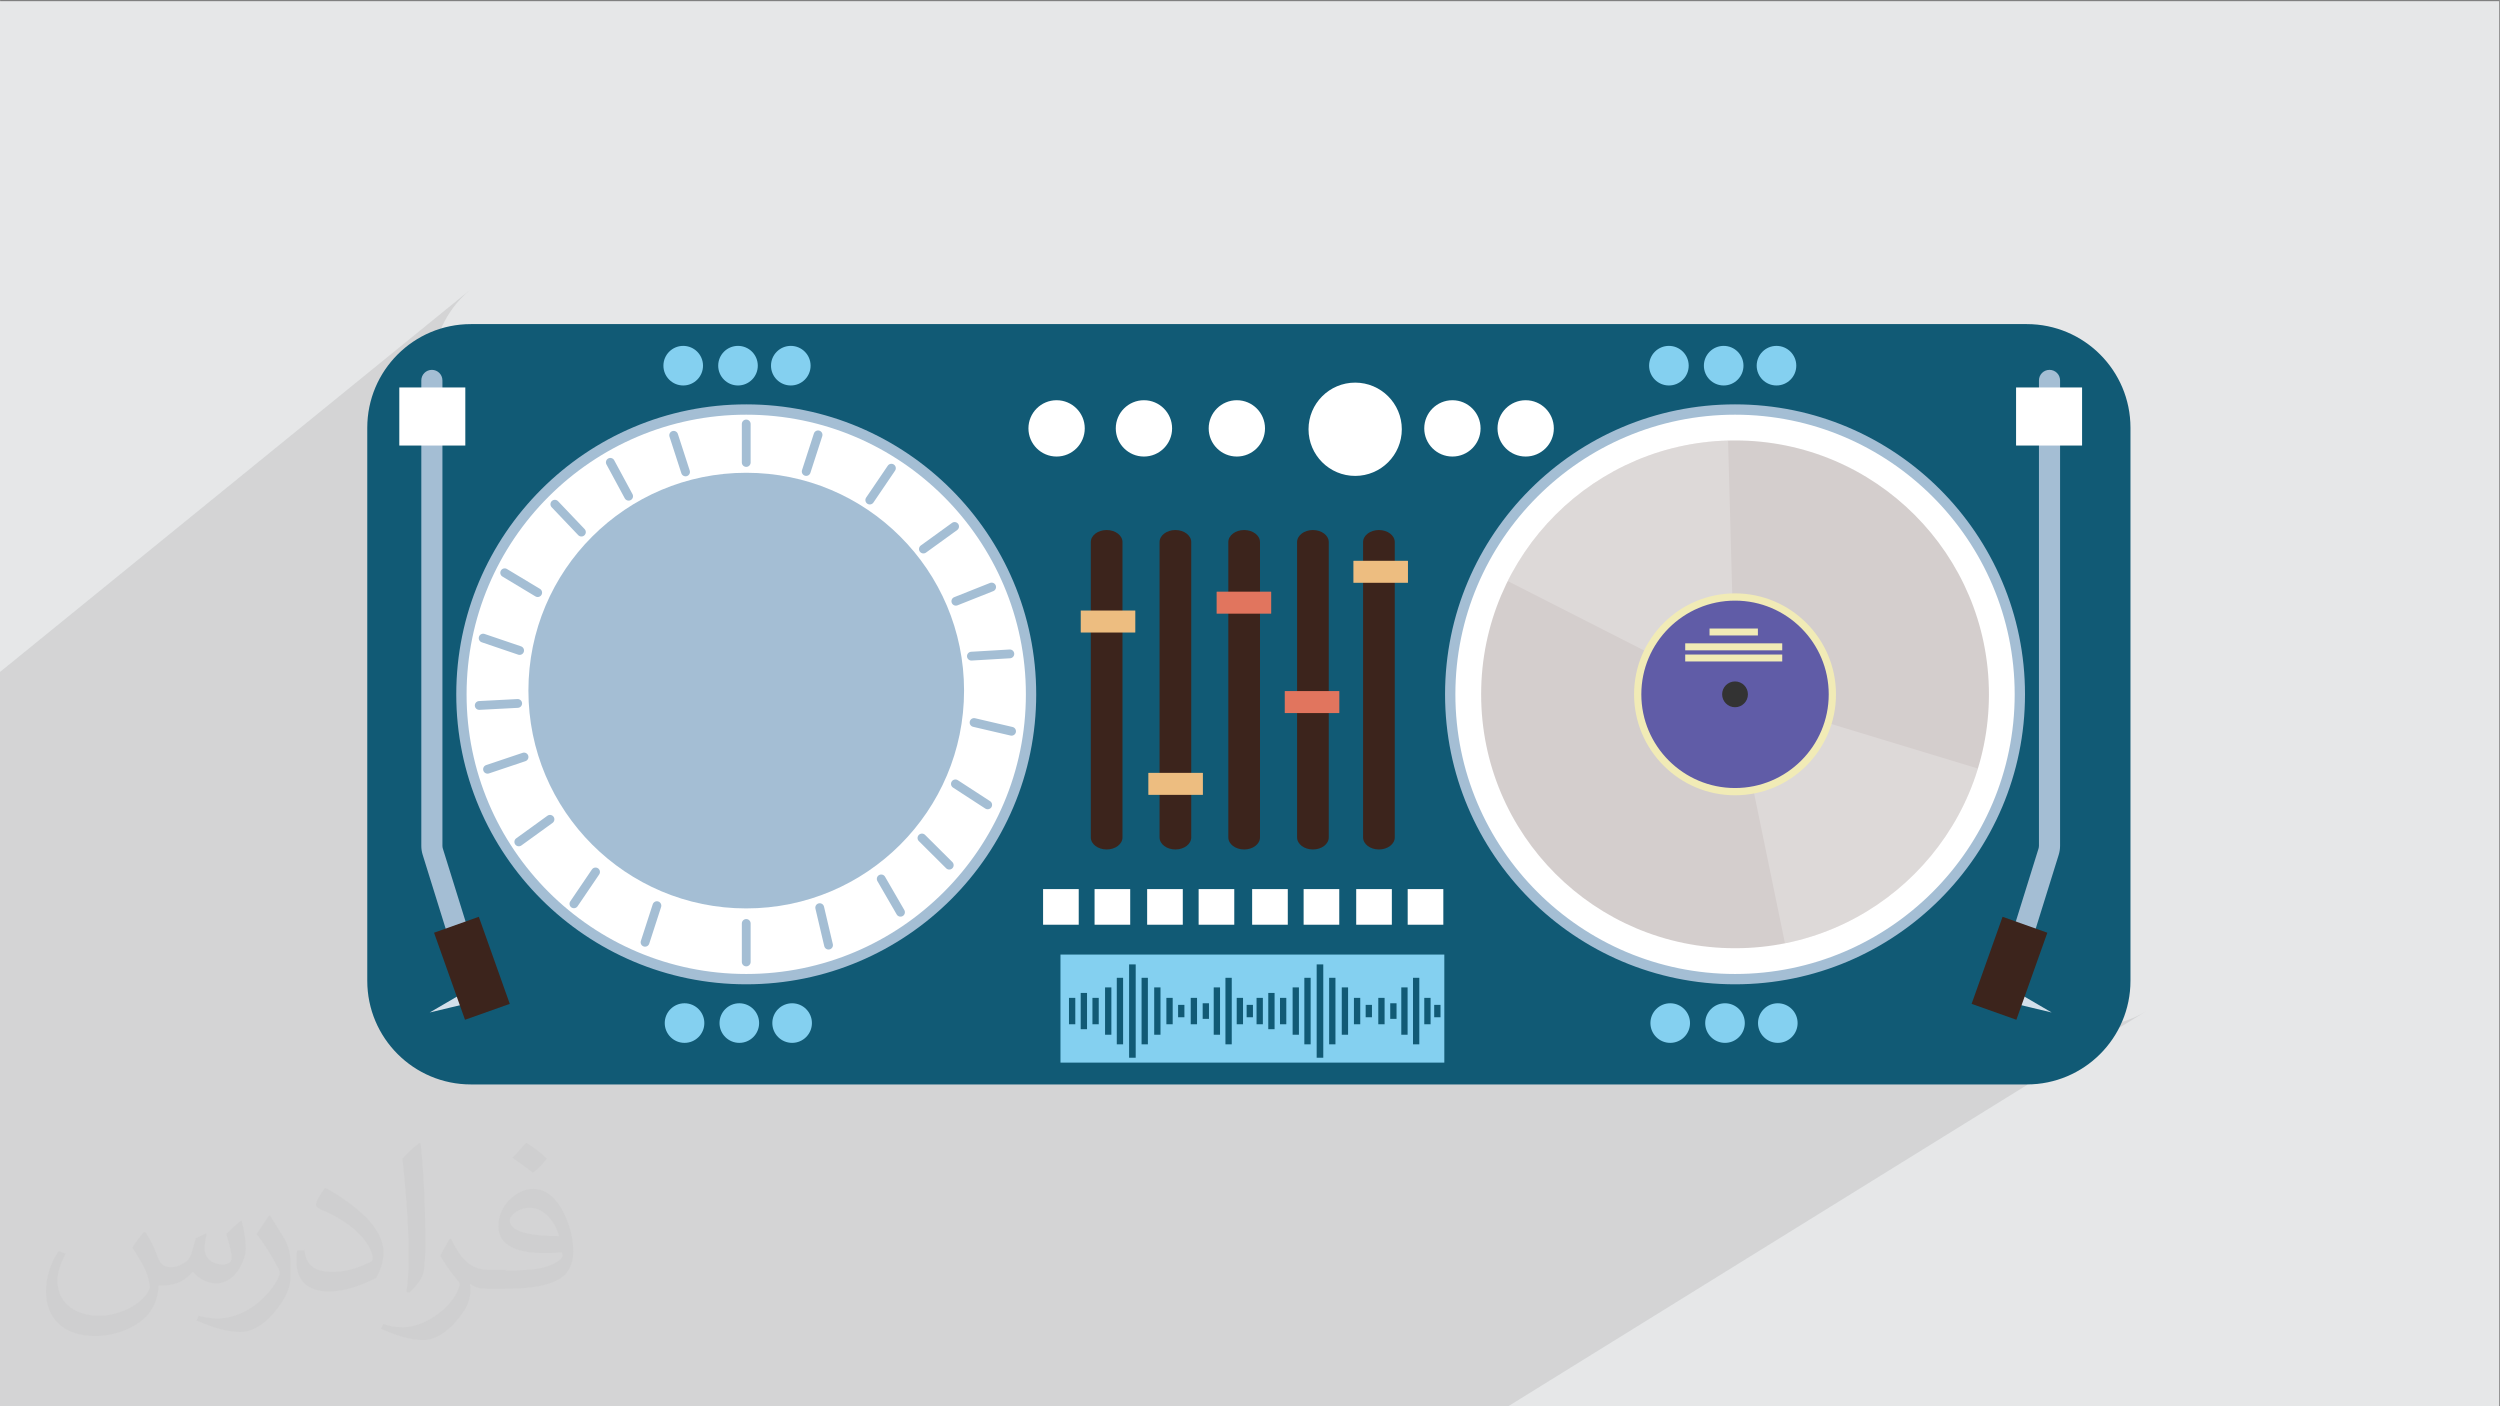 <?xml version="1.0" encoding="UTF-8"?>
<!DOCTYPE svg PUBLIC "-//W3C//DTD SVG 1.1//EN" "http://www.w3.org/Graphics/SVG/1.1/DTD/svg11.dtd">
<!-- Creator: CorelDRAW -->
<svg xmlns="http://www.w3.org/2000/svg" xml:space="preserve" width="3.703in" height="2.083in" version="1.1" style="shape-rendering:geometricPrecision; text-rendering:geometricPrecision; image-rendering:optimizeQuality; fill-rule:evenodd; clip-rule:evenodd"
viewBox="0 0 3703.33 2083.33"
 xmlns:xlink="http://www.w3.org/1999/xlink"
 xmlns:xodm="http://www.corel.com/coreldraw/odm/2003">
 <rect x="0" y="0" width="3703.33" height="2083.33" fill="#808080" stroke="none"/>
 <defs>
  <style type="text/css">
   <![CDATA[
    .fil0 {fill:#E6E7E8}
    .fil3 {fill:#115A75;fill-rule:nonzero}
    .fil10 {fill:#333333;fill-rule:nonzero}
    .fil12 {fill:#3C241C;fill-rule:nonzero}
    .fil8 {fill:#605CA7;fill-rule:nonzero}
    .fil15 {fill:#84D0F0;fill-rule:nonzero}
    .fil5 {fill:#A4BED4;fill-rule:nonzero}
    .fil11 {fill:#D3DFEA;fill-rule:nonzero}
    .fil14 {fill:#E1755E;fill-rule:nonzero}
    .fil13 {fill:#EDBD80;fill-rule:nonzero}
    .fil9 {fill:#F1EBB6;fill-rule:nonzero}
    .fil4 {fill:white;fill-rule:nonzero}
    .fil2 {fill:#373435;fill-opacity:0.031}
    .fil1 {fill:#373435;fill-opacity:0.102}
    .fil6 {fill:#3C241C;fill-rule:nonzero;fill-opacity:0.22}
    .fil7 {fill:white;fill-rule:nonzero;fill-opacity:0.22}
   ]]>
  </style>
 </defs>
 <g id="Layer_x0020_1">
  <polygon class="fil0" points="-2.17,1.74 3702.16,1.74 3702.16,2084.93 -2.17,2084.93 "/>
  <polygon class="fil1" points="-2.17,1066.71 -2.17,997.12 696.71,429.1 691.14,433.93 685.81,439.02 680.72,444.35 675.89,449.92 671.33,455.72 667.05,461.75 663.06,467.98 659.36,474.41 655.96,481.03 652.89,487.83 650.14,494.81 647.72,501.95 645.65,509.24 643.94,516.67 642.59,524.23 641.61,531.92 641.02,539.72 640.82,547.62 640.82,1366.85 641.02,1374.75 641.61,1382.55 642.59,1390.24 643.94,1397.8 645.65,1405.23 647.72,1412.52 650.14,1419.66 652.89,1426.63 655.96,1433.44 659.36,1440.06 663.06,1446.49 667.05,1452.72 671.33,1458.74 675.89,1464.55 680.72,1470.12 685.81,1475.45 691.14,1480.54 696.71,1485.37 702.52,1489.93 708.54,1494.21 714.77,1498.2 721.2,1501.9 727.82,1505.3 734.63,1508.37 741.6,1511.12 748.74,1513.54 756.03,1515.61 763.46,1517.32 771.02,1518.67 778.71,1519.65 786.51,1520.24 794.41,1520.44 3099.3,1520.44 3107.2,1520.24 3115,1519.65 3122.69,1518.67 3130.25,1517.32 3137.69,1515.61 3144.97,1513.54 3152.11,1511.12 3159.09,1508.37 3165.89,1505.3 3172.51,1501.9 3178.94,1498.2 2231.57,2084.93 2190.33,2084.93 17.41,2084.93 -2.17,2084.93 -2.17,1846.68 "/>
  <path class="fil2" d="M216.02 1826.24c7,11 12,21 16,32 3,7 5,19 21,19 5,0 11,-1 17,-5 7,-3 12,-9 14,-17l6 -21 15 -7 1 1c-2,8 -3,16 -3,21 0,18 15,24 27,24 7,0 13,-3 13,-10 0,-8 -4,-22 -8,-35 7,-7 14,-14 22,-20l1 1c4,15 6,30 6,40 0,10 -4,20 -8,27 -7,14 -20,25 -36,25 -12,0 -25,-6 -34,-17l-1 0c-9,11 -22,20 -43,20l-7 0c-1,14 -4,24 -9,33 -13,25 -50,42 -85.01,42 -49,0 -73.01,-28 -73.01,-66 0,-23 8,-45 19,-60l10 4c-7,14 -12,27 -12,40 0,35 29,52 62,52 31,0 68.01,-19 75.01,-42 -3,-25 -12,-36 -26,-59 4,-7 10,-15 17,-23l1 0 0 0 0 0 0 0 0 0 2.02 0.99 -0.01 0.01 0 0zm564.05 -133.01c10,6 20,14 30,23 -6,8 -12,15 -21,21 -10,-8 -20,-15 -30,-22 7,-8 14,-15 20,-22l0 0 0 0 0 0 0 0 1 0zm5 96.01c-17,0 -30,11 -30,19 0,17 33,23 73.01,23 -5,-20 -22,-42 -43,-42l-0.01 0zm-37 93.01c22,0 41,-1 55,-4 16,-4 30,-12 30,-18 0,-1 0,-3 -1,-5 -9,1 -19,1 -29,1 -29,0 -52,-7 -61,-23 -2,-5 -4,-10 -4,-16 0,-16 7,-32 19,-42 10,-9 21,-14 33,-14 20,0 37,16 48,42 6,14 11,30 11,51 0,14 -4,25 -12,34 -16,15 -45,21 -90.01,21l-20 0 0 0 -5 0c-11,0 -19,-2 -25,-7l-1 0c0,3 1,5 1,7 0,10 -3,23 -10,33 -20,30 -42,43 -60,43 -19,0 -42,-7 -63,-17l4 -7c7,3 16,5 29,5 34,0 78.01,-33 84.01,-64 -1,-3 -4,-6 -7,-10 -10,-12 -16,-22 -22,-32 5,-10 10,-18 14,-25l2 0c14,29 28,46 57,46l5 0 0 0 21 0 0 0 0 0 0 0 0 0 -3 1zm-146.01 31c2,-14 3,-29 3,-43l0 -21c0,-39 -5,-96.01 -9,-133.01 7,-8 17,-17 25,-23l2 1c5,47 7,101.01 7,151.01 0,13 -1,26 -2,35 -1,12 -8,21 -22,35l-3 -1 -1 -1zm-151.02 -62.01c1,18 10,33 41,33 20,0 36,-5 55,-14 3,-1 5,-3 5,-5 0,-12 -9,-27 -24,-41 -14,-13 -34,-25 -52,-32 -6,-3 -8,-5 -8,-8 0,-5 7,-16 13,-24l2 0c20,11 43,27 60,44 15,16 25,33 25,51 0,13 -4,26 -11,38 -22,11 -46,20 -70.01,20 -29,0 -48,-14 -48,-45 0,-3 0,-9 1,-16l10 0 0 0 0 0 0 0 0 0 1 -1 0.01 0zm-52 -52l18 29c7,11 13,22 13,41l0 24c0,19 -12,39 -32,60 -15,14 -29,20 -42,20 -19,0 -40,-6 -65,-17l3 -7c8,2 17,4 28,4 36,0 72.01,-26 89.01,-58 2,-4 3,-7 3,-9 0,-4 -2,-8 -4,-11 -9,-17 -19,-33 -30,-47 6,-9 12,-18 18,-27l1 0 0 0 0 0 0 0 0 0 0 -2 -0.01 0z"/>
  <g id="_1711650322592">
   <path class="fil3" d="M3002.44 480.13l-2304.89 0c-84.83,0 -153.59,68.77 -153.59,153.59l0 819.22c0,84.83 68.77,153.59 153.59,153.59l2304.89 0c84.83,0 153.59,-68.77 153.59,-153.59l0 -819.22c0,-84.83 -68.77,-153.59 -153.59,-153.59z"/>
   <path class="fil4" d="M2992.13 1028.61c0,-233.02 -188.9,-421.93 -421.93,-421.93 -233.02,0 -421.93,188.9 -421.93,421.93 0,233.03 188.91,421.93 421.93,421.93 233.02,0 421.93,-188.9 421.93,-421.93z"/>
   <path class="fil5" d="M2570.21 1458.18c-236.87,0 -429.59,-192.7 -429.59,-429.57 0,-236.87 192.72,-429.57 429.59,-429.57 236.87,0 429.57,192.7 429.57,429.57 0,236.87 -192.7,429.57 -429.57,429.57zm0 -843.84l0 0c-228.44,0 -414.29,185.84 -414.29,414.28 0,228.43 185.84,414.27 414.29,414.27 228.43,0 414.28,-185.84 414.28,-414.27 0,-228.43 -185.85,-414.28 -414.28,-414.28z"/>
   <path class="fil6" d="M2946.34 1028.61c0,-207.73 -168.4,-376.13 -376.13,-376.13 -207.73,0 -376.13,168.4 -376.13,376.13 0,207.73 168.4,376.13 376.13,376.13 207.73,0 376.13,-168.4 376.13,-376.13z"/>
   <path class="fil7" d="M2559.89 652.62l10.31 379.57 -336.7 -171.37c60.23,-120.61 183.33,-204.34 326.38,-208.2z"/>
   <path class="fil7" d="M2644.2 1397.44l-75.93 -368.76 361.72 109.87c-40,131.05 -149.63,231.72 -285.79,258.89z"/>
   <path class="fil8" d="M2714.39 1028.61c0,-79.63 -64.55,-144.18 -144.18,-144.18 -79.63,0 -144.19,64.55 -144.19,144.18 0,79.63 64.55,144.19 144.19,144.19 79.63,0 144.18,-64.55 144.18,-144.19z"/>
   <path class="fil9" d="M2570.2 1178.17c-82.46,0 -149.56,-67.09 -149.56,-149.56 0,-82.47 67.09,-149.56 149.56,-149.56 82.47,0 149.56,67.09 149.56,149.56 0,82.47 -67.09,149.56 -149.56,149.56zm0 -288.37l0 0c-76.54,0 -138.81,62.27 -138.81,138.81 0,76.54 62.27,138.81 138.81,138.81 76.54,0 138.81,-62.27 138.81,-138.81 0,-76.54 -62.27,-138.81 -138.81,-138.81z"/>
   <path class="fil10" d="M2589.31 1028.61c0,-10.55 -8.55,-19.1 -19.1,-19.1 -10.55,0 -19.11,8.55 -19.11,19.1 0,10.55 8.56,19.11 19.11,19.11 10.55,0 19.1,-8.56 19.1,-19.11z"/>
   <path class="fil9" d="M2603.97 931.14l-71.41 0c-0.06,0 -0.12,0.06 -0.12,0.12l0 10.06c0,0.06 0.06,0.12 0.12,0.12l71.41 0c0.07,0 0.12,-0.06 0.12,-0.12l0 -10.06c0,-0.07 -0.05,-0.12 -0.12,-0.12z"/>
   <path class="fil9" d="M2640.02 953.08l-143.5 0c-0.07,0 -0.12,0.06 -0.12,0.12l0 10.06c0,0.06 0.06,0.12 0.12,0.12l143.5 0c0.06,0 0.12,-0.06 0.12,-0.12l0 -10.06c0,-0.07 -0.06,-0.12 -0.12,-0.12z"/>
   <path class="fil9" d="M2640.02 969.65l-143.5 0c-0.07,0 -0.12,0.06 -0.12,0.12l0 10.06c0,0.07 0.06,0.12 0.12,0.12l143.5 0c0.06,0 0.12,-0.05 0.12,-0.12l0 -10.06c0,-0.07 -0.06,-0.12 -0.12,-0.12z"/>
   <path class="fil4" d="M1527.3 1028.61c0,-233.02 -188.91,-421.93 -421.93,-421.93 -233.02,0 -421.93,188.9 -421.93,421.93 0,233.03 188.9,421.93 421.93,421.93 233.02,0 421.93,-188.9 421.93,-421.93z"/>
   <path class="fil5" d="M1105.38 1458.18c-236.87,0 -429.59,-192.7 -429.59,-429.57 0,-236.87 192.71,-429.57 429.59,-429.57 236.87,0 429.57,192.7 429.57,429.57 0,236.87 -192.7,429.57 -429.57,429.57zm0 -843.84l0 0c-228.45,0 -414.29,185.84 -414.29,414.28 0,228.43 185.84,414.27 414.29,414.27 228.43,0 414.27,-185.84 414.27,-414.27 0,-228.43 -185.84,-414.28 -414.27,-414.28z"/>
   <path class="fil5" d="M2976.12 1465.74c-1.54,0 -3.1,-0.23 -4.65,-0.7 -8.25,-2.57 -12.86,-11.34 -10.3,-19.59l58.63 -188.3c0.43,-1.36 0.64,-2.8 0.64,-4.2l0 -689.39c0,-8.65 7,-15.65 15.65,-15.65 8.65,0 15.65,7 15.65,15.65l0 689.39c0,4.54 -0.69,9.07 -2.05,13.46l-58.64 188.33c-2.09,6.71 -8.26,11 -14.94,11z"/>
   <polygon class="fil4" points="3084.33,574 2986.55,574 2986.55,660.04 3084.33,660.04 "/>
   <polygon class="fil11" points="2990.46,1488.23 3039.35,1499.96 2992.42,1472.59 2988.51,1492.14 "/>
   <polygon class="fil12" points="3032.87,1381.76 2966.54,1358.17 2920.68,1487.15 2987.01,1510.74 "/>
   <path class="fil5" d="M699.64 1465.74c1.54,0 3.1,-0.23 4.64,-0.7 8.25,-2.57 12.87,-11.34 10.3,-19.59l-58.64 -188.3c-0.43,-1.36 -0.64,-2.8 -0.64,-4.2l0 -689.39c0,-8.65 -7,-15.65 -15.65,-15.65 -8.65,0 -15.64,7 -15.64,15.65l0 689.39c0,4.54 0.69,9.07 2.05,13.46l58.63 188.33c2.09,6.71 8.27,11 14.94,11z"/>
   <polygon class="fil4" points="591.42,574 689.2,574 689.2,660.04 591.42,660.04 "/>
   <polygon class="fil11" points="685.29,1488.23 636.4,1499.96 683.33,1472.59 687.25,1492.14 "/>
   <polygon class="fil12" points="642.88,1381.76 709.22,1358.17 755.07,1487.15 688.74,1510.74 "/>
   <path class="fil4" d="M2193.24 634.62c0,-23.04 -18.68,-41.72 -41.72,-41.72 -23.04,0 -41.72,18.68 -41.72,41.72 0,23.04 18.68,41.72 41.72,41.72 23.04,0 41.72,-18.68 41.72,-41.72z"/>
   <path class="fil4" d="M1873.9 634.62c0,-23.04 -18.68,-41.72 -41.72,-41.72 -23.04,0 -41.72,18.68 -41.72,41.72 0,23.04 18.68,41.72 41.72,41.72 23.04,0 41.72,-18.68 41.72,-41.72z"/>
   <path class="fil4" d="M1736.26 634.62c0,-23.04 -18.68,-41.72 -41.72,-41.72 -23.04,0 -41.72,18.68 -41.72,41.72 0,23.04 18.68,41.72 41.72,41.72 23.04,0 41.72,-18.68 41.72,-41.72z"/>
   <path class="fil4" d="M1606.87 634.62c0,-23.04 -18.68,-41.72 -41.72,-41.72 -23.04,0 -41.72,18.68 -41.72,41.72 0,23.04 18.68,41.72 41.72,41.72 23.04,0 41.72,-18.68 41.72,-41.72z"/>
   <path class="fil4" d="M2301.78 634.62c0,-23.04 -18.68,-41.72 -41.72,-41.72 -23.04,0 -41.72,18.68 -41.72,41.72 0,23.04 18.68,41.72 41.72,41.72 23.04,0 41.72,-18.68 41.72,-41.72z"/>
   <path class="fil4" d="M2076.56 635.93c0,-38.16 -30.93,-69.1 -69.09,-69.1 -38.16,0 -69.1,30.94 -69.1,69.1 0,38.16 30.94,69.1 69.1,69.1 38.16,0 69.09,-30.94 69.09,-69.1z"/>
   <path class="fil12" d="M2042.65 1258.45c-12.96,0 -23.46,-8 -23.46,-17.86l0 -437.53c0,-9.86 10.51,-17.86 23.46,-17.86 12.96,0 23.47,8 23.47,17.86l0 437.53c0,9.86 -10.51,17.86 -23.47,17.86z"/>
   <path class="fil12" d="M1944.87 1258.45c-12.95,0 -23.46,-8 -23.46,-17.86l0 -437.53c0,-9.86 10.51,-17.86 23.46,-17.86 12.96,0 23.47,8 23.47,17.86l0 437.53c0,9.86 -10.51,17.86 -23.47,17.86z"/>
   <path class="fil12" d="M1843.02 1258.45c-12.96,0 -23.47,-8 -23.47,-17.86l0 -437.53c0,-9.86 10.51,-17.86 23.47,-17.86 12.95,0 23.46,8 23.46,17.86l0 437.53c0,9.86 -10.51,17.86 -23.46,17.86z"/>
   <path class="fil12" d="M1741.16 1258.45c-12.96,0 -23.47,-8 -23.47,-17.86l0 -437.53c0,-9.86 10.51,-17.86 23.47,-17.86 12.96,0 23.46,8 23.46,17.86l0 437.53c0,9.86 -10.51,17.86 -23.46,17.86z"/>
   <path class="fil12" d="M1639.3 1258.45c-12.96,0 -23.47,-8 -23.47,-17.86l0 -437.53c0,-9.86 10.51,-17.86 23.47,-17.86 12.96,0 23.47,8 23.47,17.86l0 437.53c0,9.86 -10.51,17.86 -23.47,17.86z"/>
   <path class="fil13" d="M2085.3 830.83l-80.07 0c-0.21,0 -0.38,0.17 -0.38,0.38l0 31.83c0,0.21 0.17,0.38 0.38,0.38l80.07 0c0.21,0 0.38,-0.17 0.38,-0.38l0 -31.83c0,-0.21 -0.17,-0.38 -0.38,-0.38z"/>
   <path class="fil13" d="M1781.51 1144.96l-80.07 0c-0.21,0 -0.38,0.17 -0.38,0.38l0 31.83c0,0.21 0.17,0.38 0.38,0.38l80.07 0c0.21,0 0.38,-0.17 0.38,-0.38l0 -31.83c0,-0.21 -0.17,-0.38 -0.38,-0.38z"/>
   <path class="fil13" d="M1681.37 904.43l-80.07 0c-0.21,0 -0.38,0.17 -0.38,0.38l0 31.83c0,0.21 0.17,0.38 0.38,0.38l80.07 0c0.21,0 0.38,-0.17 0.38,-0.38l0 -31.83c0,-0.21 -0.17,-0.38 -0.38,-0.38z"/>
   <path class="fil14" d="M1983.61 1023.78l-80.07 0c-0.21,0 -0.38,0.17 -0.38,0.38l0 31.83c0,0.21 0.17,0.38 0.38,0.38l80.07 0c0.21,0 0.38,-0.17 0.38,-0.38l0 -31.83c0,-0.21 -0.17,-0.38 -0.38,-0.38z"/>
   <path class="fil14" d="M1882.68 876.56l-80.07 0c-0.21,0 -0.38,0.17 -0.38,0.38l0 31.83c0,0.21 0.17,0.38 0.38,0.38l80.07 0c0.21,0 0.38,-0.17 0.38,-0.38l0 -31.83c0,-0.21 -0.17,-0.38 -0.38,-0.38z"/>
   <path class="fil15" d="M2582.72 541.73c0,-16.2 -13.13,-29.33 -29.33,-29.33 -16.2,0 -29.33,13.13 -29.33,29.33 0,16.2 13.13,29.33 29.33,29.33 16.2,0 29.33,-13.13 29.33,-29.33z"/>
   <path class="fil15" d="M2501.57 541.73c0,-16.2 -13.13,-29.33 -29.33,-29.33 -16.2,0 -29.33,13.13 -29.33,29.33 0,16.2 13.13,29.33 29.33,29.33 16.2,0 29.33,-13.13 29.33,-29.33z"/>
   <path class="fil15" d="M2660.95 541.73c0,-16.2 -13.13,-29.33 -29.33,-29.33 -16.2,0 -29.33,13.13 -29.33,29.33 0,16.2 13.13,29.33 29.33,29.33 16.2,0 29.33,-13.13 29.33,-29.33z"/>
   <path class="fil15" d="M2584.68 1515.61c0,-16.2 -13.13,-29.33 -29.33,-29.33 -16.2,0 -29.33,13.13 -29.33,29.33 0,16.2 13.13,29.33 29.33,29.33 16.2,0 29.33,-13.13 29.33,-29.33z"/>
   <path class="fil15" d="M2503.52 1515.61c0,-16.2 -13.13,-29.33 -29.33,-29.33 -16.2,0 -29.33,13.13 -29.33,29.33 0,16.2 13.13,29.33 29.33,29.33 16.2,0 29.33,-13.13 29.33,-29.33z"/>
   <path class="fil15" d="M2662.91 1515.61c0,-16.2 -13.13,-29.33 -29.33,-29.33 -16.2,0 -29.33,13.13 -29.33,29.33 0,16.2 13.13,29.33 29.33,29.33 16.2,0 29.33,-13.13 29.33,-29.33z"/>
   <path class="fil15" d="M1122.5 541.73c0,-16.2 -13.13,-29.33 -29.33,-29.33 -16.2,0 -29.33,13.13 -29.33,29.33 0,16.2 13.13,29.33 29.33,29.33 16.2,0 29.33,-13.13 29.33,-29.33z"/>
   <path class="fil15" d="M1041.34 541.73c0,-16.2 -13.13,-29.33 -29.33,-29.33 -16.2,0 -29.33,13.13 -29.33,29.33 0,16.2 13.13,29.33 29.33,29.33 16.2,0 29.33,-13.13 29.33,-29.33z"/>
   <path class="fil15" d="M1200.72 541.73c0,-16.2 -13.13,-29.33 -29.33,-29.33 -16.2,0 -29.33,13.13 -29.33,29.33 0,16.2 13.13,29.33 29.33,29.33 16.2,0 29.33,-13.13 29.33,-29.33z"/>
   <path class="fil15" d="M1124.45 1515.61c0,-16.2 -13.13,-29.33 -29.33,-29.33 -16.2,0 -29.33,13.13 -29.33,29.33 0,16.2 13.13,29.33 29.33,29.33 16.2,0 29.33,-13.13 29.33,-29.33z"/>
   <path class="fil15" d="M1043.3 1515.61c0,-16.2 -13.13,-29.33 -29.33,-29.33 -16.2,0 -29.33,13.13 -29.33,29.33 0,16.2 13.13,29.33 29.33,29.33 16.2,0 29.33,-13.13 29.33,-29.33z"/>
   <path class="fil15" d="M1202.68 1515.61c0,-16.2 -13.13,-29.33 -29.33,-29.33 -16.2,0 -29.33,13.13 -29.33,29.33 0,16.2 13.13,29.33 29.33,29.33 16.2,0 29.33,-13.13 29.33,-29.33z"/>
   <polygon class="fil15" points="2139.54,1414.13 1570.9,1414.13 1570.9,1574.2 2139.54,1574.2 "/>
   <path class="fil3" d="M1592.74 1478.29l-9.13 0c-0.06,0 -0.11,0.05 -0.11,0.11l0 38.91c0,0.06 0.05,0.11 0.11,0.11l9.13 0c0.06,0 0.11,-0.05 0.11,-0.11l0 -38.91c0,-0.06 -0.05,-0.11 -0.11,-0.11z"/>
   <path class="fil3" d="M1627.48 1478.29l-9.13 0c-0.06,0 -0.11,0.05 -0.11,0.11l0 38.91c0,0.06 0.05,0.11 0.11,0.11l9.13 0c0.06,0 0.11,-0.05 0.11,-0.11l0 -38.91c0,-0.06 -0.05,-0.11 -0.11,-0.11z"/>
   <path class="fil3" d="M1737.02 1478.29l-9.13 0c-0.06,0 -0.11,0.05 -0.11,0.11l0 38.91c0,0.06 0.05,0.11 0.11,0.11l9.13 0c0.06,0 0.11,-0.05 0.11,-0.11l0 -38.91c0,-0.06 -0.05,-0.11 -0.11,-0.11z"/>
   <path class="fil3" d="M1841.22 1478.29l-9.13 0c-0.06,0 -0.11,0.05 -0.11,0.11l0 38.91c0,0.06 0.05,0.11 0.11,0.11l9.13 0c0.06,0 0.11,-0.05 0.11,-0.11l0 -38.91c0,-0.06 -0.05,-0.11 -0.11,-0.11z"/>
   <path class="fil3" d="M1773.09 1478.29l-9.13 0c-0.06,0 -0.11,0.05 -0.11,0.11l0 38.91c0,0.06 0.05,0.11 0.11,0.11l9.13 0c0.06,0 0.11,-0.05 0.11,-0.11l0 -38.91c0,-0.06 -0.05,-0.11 -0.11,-0.11z"/>
   <path class="fil3" d="M1790.79 1486.27l-9.13 0c-0.06,0 -0.11,0.05 -0.11,0.11l0 22.94c0,0.06 0.05,0.11 0.11,0.11l9.13 0c0.06,0 0.11,-0.05 0.11,-0.11l0 -22.94c0,-0.06 -0.05,-0.11 -0.11,-0.11z"/>
   <path class="fil3" d="M1754.39 1488.66l-9.13 0c-0.06,0 -0.11,0.05 -0.11,0.11l0 18.17c0,0.06 0.05,0.11 0.11,0.11l9.13 0c0.06,0 0.11,-0.05 0.11,-0.11l0 -18.17c0,-0.06 -0.05,-0.11 -0.11,-0.11z"/>
   <path class="fil3" d="M1855.91 1488.66l-9.13 0c-0.06,0 -0.11,0.05 -0.11,0.11l0 18.17c0,0.06 0.05,0.11 0.11,0.11l9.13 0c0.06,0 0.11,-0.05 0.11,-0.11l0 -18.17c0,-0.06 -0.05,-0.11 -0.11,-0.11z"/>
   <path class="fil3" d="M1610.11 1471.01l-9.13 0c-0.06,0 -0.11,0.05 -0.11,0.11l0 53.46c0,0.06 0.05,0.11 0.11,0.11l9.13 0c0.06,0 0.11,-0.05 0.11,-0.11l0 -53.46c0,-0.06 -0.05,-0.11 -0.11,-0.11z"/>
   <path class="fil3" d="M1646.18 1462.78l-9.13 0c-0.06,0 -0.11,0.05 -0.11,0.11l0 69.92c0,0.06 0.05,0.11 0.11,0.11l9.13 0c0.06,0 0.11,-0.05 0.11,-0.11l0 -69.92c0,-0.06 -0.05,-0.11 -0.11,-0.11z"/>
   <path class="fil3" d="M1718.98 1462.78l-9.13 0c-0.06,0 -0.11,0.05 -0.11,0.11l0 69.92c0,0.06 0.05,0.11 0.11,0.11l9.13 0c0.06,0 0.11,-0.05 0.11,-0.11l0 -69.92c0,-0.06 -0.05,-0.11 -0.11,-0.11z"/>
   <path class="fil3" d="M1807.15 1462.78l-9.13 0c-0.06,0 -0.11,0.05 -0.11,0.11l0 69.92c0,0.06 0.05,0.11 0.11,0.11l9.13 0c0.06,0 0.11,-0.05 0.11,-0.11l0 -69.92c0,-0.06 -0.05,-0.11 -0.11,-0.11z"/>
   <path class="fil3" d="M1663.55 1448.59l-9.13 0c-0.06,0 -0.11,0.05 -0.11,0.11l0 98.31c0,0.06 0.05,0.11 0.11,0.11l9.13 0c0.06,0 0.11,-0.05 0.11,-0.11l0 -98.31c0,-0.06 -0.05,-0.11 -0.11,-0.11z"/>
   <path class="fil3" d="M1700.28 1448.59l-9.13 0c-0.06,0 -0.11,0.05 -0.11,0.11l0 98.31c0,0.06 0.05,0.11 0.11,0.11l9.13 0c0.06,0 0.11,-0.05 0.11,-0.11l0 -98.31c0,-0.06 -0.05,-0.11 -0.11,-0.11z"/>
   <path class="fil3" d="M1824.52 1448.59l-9.13 0c-0.06,0 -0.11,0.05 -0.11,0.11l0 98.31c0,0.06 0.05,0.11 0.11,0.11l9.13 0c0.06,0 0.11,-0.05 0.11,-0.11l0 -98.31c0,-0.06 -0.05,-0.11 -0.11,-0.11z"/>
   <path class="fil3" d="M1682.24 1428.7l-9.57 0c-0.06,0 -0.11,0.06 -0.11,0.11l0 138.06c0,0.06 0.05,0.11 0.11,0.11l9.57 0c0.06,0 0.11,-0.05 0.11,-0.11l0 -138.06c0,-0.06 -0.05,-0.11 -0.11,-0.11z"/>
   <path class="fil3" d="M1870.61 1478.29l-9.13 0c-0.06,0 -0.11,0.05 -0.11,0.11l0 38.91c0,0.06 0.05,0.11 0.11,0.11l9.13 0c0.06,0 0.11,-0.05 0.11,-0.11l0 -38.91c0,-0.06 -0.05,-0.11 -0.11,-0.11z"/>
   <path class="fil3" d="M1905.34 1478.29l-9.13 0c-0.06,0 -0.11,0.05 -0.11,0.11l0 38.91c0,0.06 0.05,0.11 0.11,0.11l9.13 0c0.06,0 0.11,-0.05 0.11,-0.11l0 -38.91c0,-0.06 -0.05,-0.11 -0.11,-0.11z"/>
   <path class="fil3" d="M2014.88 1478.29l-9.13 0c-0.06,0 -0.11,0.05 -0.11,0.11l0 38.91c0,0.06 0.05,0.11 0.11,0.11l9.13 0c0.06,0 0.11,-0.05 0.11,-0.11l0 -38.91c0,-0.06 -0.05,-0.11 -0.11,-0.11z"/>
   <path class="fil3" d="M2119.08 1478.29l-9.13 0c-0.06,0 -0.11,0.05 -0.11,0.11l0 38.91c0,0.06 0.05,0.11 0.11,0.11l9.13 0c0.06,0 0.11,-0.05 0.11,-0.11l0 -38.91c0,-0.06 -0.05,-0.11 -0.11,-0.11z"/>
   <path class="fil3" d="M2050.95 1478.29l-9.13 0c-0.06,0 -0.11,0.05 -0.11,0.11l0 38.91c0,0.06 0.05,0.11 0.11,0.11l9.13 0c0.06,0 0.11,-0.05 0.11,-0.11l0 -38.91c0,-0.06 -0.05,-0.11 -0.11,-0.11z"/>
   <path class="fil3" d="M2068.65 1486.27l-9.13 0c-0.06,0 -0.11,0.05 -0.11,0.11l0 22.94c0,0.06 0.05,0.11 0.11,0.11l9.13 0c0.06,0 0.11,-0.05 0.11,-0.11l0 -22.94c0,-0.06 -0.05,-0.11 -0.11,-0.11z"/>
   <path class="fil3" d="M2032.25 1488.66l-9.13 0c-0.06,0 -0.11,0.05 -0.11,0.11l0 18.17c0,0.06 0.05,0.11 0.11,0.11l9.13 0c0.06,0 0.11,-0.05 0.11,-0.11l0 -18.17c0,-0.06 -0.05,-0.11 -0.11,-0.11z"/>
   <path class="fil3" d="M2133.78 1488.66l-9.13 0c-0.06,0 -0.11,0.05 -0.11,0.11l0 18.17c0,0.06 0.05,0.11 0.11,0.11l9.13 0c0.06,0 0.11,-0.05 0.11,-0.11l0 -18.17c0,-0.06 -0.05,-0.11 -0.11,-0.11z"/>
   <path class="fil3" d="M1887.97 1471.01l-9.13 0c-0.06,0 -0.11,0.05 -0.11,0.11l0 53.46c0,0.06 0.05,0.11 0.11,0.11l9.13 0c0.06,0 0.11,-0.05 0.11,-0.11l0 -53.46c0,-0.06 -0.05,-0.11 -0.11,-0.11z"/>
   <path class="fil3" d="M1924.04 1462.78l-9.13 0c-0.06,0 -0.11,0.05 -0.11,0.11l0 69.92c0,0.06 0.05,0.11 0.11,0.11l9.13 0c0.06,0 0.11,-0.05 0.11,-0.11l0 -69.92c0,-0.06 -0.05,-0.11 -0.11,-0.11z"/>
   <path class="fil3" d="M1996.85 1462.78l-9.13 0c-0.06,0 -0.11,0.05 -0.11,0.11l0 69.92c0,0.06 0.05,0.11 0.11,0.11l9.13 0c0.06,0 0.11,-0.05 0.11,-0.11l0 -69.92c0,-0.06 -0.05,-0.11 -0.11,-0.11z"/>
   <path class="fil3" d="M2085.02 1462.78l-9.13 0c-0.06,0 -0.11,0.05 -0.11,0.11l0 69.92c0,0.06 0.05,0.11 0.11,0.11l9.13 0c0.06,0 0.11,-0.05 0.11,-0.11l0 -69.92c0,-0.06 -0.05,-0.11 -0.11,-0.11z"/>
   <path class="fil3" d="M1941.41 1448.59l-9.13 0c-0.06,0 -0.11,0.05 -0.11,0.11l0 98.31c0,0.06 0.05,0.11 0.11,0.11l9.13 0c0.06,0 0.11,-0.05 0.11,-0.11l0 -98.31c0,-0.06 -0.05,-0.11 -0.11,-0.11z"/>
   <path class="fil3" d="M1978.15 1448.59l-9.13 0c-0.06,0 -0.11,0.05 -0.11,0.11l0 98.31c0,0.06 0.05,0.11 0.11,0.11l9.13 0c0.06,0 0.11,-0.05 0.11,-0.11l0 -98.31c0,-0.06 -0.05,-0.11 -0.11,-0.11z"/>
   <path class="fil3" d="M2102.38 1448.59l-9.13 0c-0.06,0 -0.11,0.05 -0.11,0.11l0 98.31c0,0.06 0.05,0.11 0.11,0.11l9.13 0c0.06,0 0.11,-0.05 0.11,-0.11l0 -98.31c0,-0.06 -0.05,-0.11 -0.11,-0.11z"/>
   <path class="fil3" d="M1960.11 1428.7l-9.57 0c-0.06,0 -0.11,0.06 -0.11,0.11l0 138.06c0,0.06 0.05,0.11 0.11,0.11l9.57 0c0.06,0 0.11,-0.05 0.11,-0.11l0 -138.06c0,-0.06 -0.05,-0.11 -0.11,-0.11z"/>
   <polygon class="fil4" points="1907.64,1317.12 1854.83,1317.12 1854.83,1369.92 1907.64,1369.92 "/>
   <polygon class="fil4" points="1983.9,1317.12 1931.1,1317.12 1931.1,1369.92 1983.9,1369.92 "/>
   <polygon class="fil4" points="2061.8,1317.12 2009,1317.12 2009,1369.92 2061.8,1369.92 "/>
   <polygon class="fil4" points="2138.07,1317.12 2085.27,1317.12 2085.27,1369.92 2138.07,1369.92 "/>
   <polygon class="fil4" points="1597.93,1317.12 1545.13,1317.12 1545.13,1369.92 1597.93,1369.92 "/>
   <polygon class="fil4" points="1674.2,1317.12 1621.4,1317.12 1621.4,1369.92 1674.2,1369.92 "/>
   <polygon class="fil4" points="1752.1,1317.12 1699.3,1317.12 1699.3,1369.92 1752.1,1369.92 "/>
   <polygon class="fil4" points="1828.37,1317.12 1775.57,1317.12 1775.57,1369.92 1828.37,1369.92 "/>
   <path class="fil5" d="M1428.07 1023.07c0,-178.22 -144.48,-322.7 -322.7,-322.7 -178.22,0 -322.7,144.48 -322.7,322.7 0,178.22 144.48,322.7 322.7,322.7 178.22,0 322.7,-144.48 322.7,-322.7z"/>
   <path class="fil5" d="M1105.37 691.67c-3.59,0 -6.52,-2.93 -6.52,-6.52l0 -57.05c0,-3.59 2.93,-6.52 6.52,-6.52 3.59,0 6.52,2.93 6.52,6.52l0 57.05c0,3.59 -2.93,6.52 -6.52,6.52z"/>
   <path class="fil5" d="M1105.37 1431.61c-3.59,0 -6.52,-2.93 -6.52,-6.52l0 -57.04c0,-3.59 2.93,-6.52 6.52,-6.52 3.59,0 6.52,2.93 6.52,6.52l0 57.04c0,3.59 -2.93,6.52 -6.52,6.52z"/>
   <path class="fil5" d="M1192.22 704.69c-3.42,-1.11 -5.3,-4.8 -4.2,-8.21l17.57 -54.27c1.1,-3.41 4.79,-5.3 8.21,-4.19 3.42,1.11 5.3,4.8 4.19,8.21l-17.57 54.27c-1.11,3.42 -4.8,5.3 -8.21,4.2z"/>
   <path class="fil5" d="M953.47 1402.14c-3.41,-1.1 -5.3,-4.79 -4.19,-8.21l17.57 -54.27c1.11,-3.41 4.8,-5.3 8.21,-4.19 3.41,1.11 5.3,4.8 4.19,8.21l-17.57 54.27c-1.11,3.42 -4.8,5.3 -8.21,4.19z"/>
   <path class="fil5" d="M1284.74 746.2c-2.97,-2.02 -3.75,-6.08 -1.73,-9.06l32.03 -47.2c2.02,-2.97 6.08,-3.75 9.06,-1.73 2.97,2.02 3.75,6.08 1.73,9.06l-32.03 47.2c-2.02,2.97 -6.08,3.75 -9.06,1.73z"/>
   <path class="fil5" d="M1409.85 893.12c-1.33,-3.34 0.31,-7.14 3.65,-8.46l53.01 -21.06c3.34,-1.33 7.14,0.31 8.47,3.65 1.32,3.34 -0.31,7.14 -3.65,8.46l-53.02 21.06c-3.33,1.33 -7.14,-0.31 -8.46,-3.65z"/>
   <path class="fil5" d="M1432.43 972.44c-0.21,-3.59 2.54,-6.68 6.12,-6.89l56.94 -3.37c3.58,-0.21 6.68,2.54 6.89,6.12 0.21,3.59 -2.54,6.68 -6.12,6.89l-56.94 3.37c-3.58,0.21 -6.68,-2.54 -6.89,-6.12z"/>
   <path class="fil5" d="M1436.54 1068.89c0.81,-3.5 4.33,-5.69 7.83,-4.87l55.55 12.96c3.5,0.81 5.68,4.33 4.87,7.83 -0.81,3.5 -4.33,5.69 -7.83,4.87l-55.55 -12.96c-3.5,-0.82 -5.68,-4.33 -4.87,-7.83z"/>
   <path class="fil5" d="M1409.78 1157.71c1.96,-3.01 6.01,-3.87 9.02,-1.91l47.82 31.09c3.01,1.96 3.87,6.01 1.91,9.02 -1.96,3.01 -6.01,3.87 -9.02,1.91l-47.82 -31.09c-3.01,-1.96 -3.87,-6.01 -1.91,-9.02z"/>
   <path class="fil5" d="M1361.07 1236.84c2.54,-2.54 6.68,-2.56 9.22,-0.02l40.43 40.24c2.54,2.53 2.56,6.67 0.02,9.22 -2.53,2.54 -6.67,2.56 -9.22,0.02l-40.43 -40.24c-2.55,-2.53 -2.56,-6.67 -0.02,-9.22z"/>
   <path class="fil5" d="M1302.09 1296.42c3.11,-1.8 7.11,-0.73 8.91,2.38l28.56 49.38c1.8,3.11 0.73,7.11 -2.38,8.91 -3.11,1.8 -7.11,0.73 -8.91,-2.38l-28.56 -49.38c-1.8,-3.11 -0.73,-7.11 2.38,-8.91z"/>
   <path class="fil5" d="M1212.73 1338.28c3.5,-0.82 7.02,1.35 7.84,4.85l13.07 55.53c0.82,3.49 -1.35,7.02 -4.85,7.84 -3.5,0.82 -7.02,-1.36 -7.84,-4.85l-13.07 -55.53c-0.82,-3.5 1.35,-7.02 4.85,-7.84z"/>
   <path class="fil5" d="M846.44 1344.35c-2.97,-2.02 -3.75,-6.09 -1.73,-9.06l32.03 -47.2c2.02,-2.97 6.08,-3.75 9.06,-1.74 2.97,2.02 3.75,6.08 1.73,9.06l-32.03 47.2c-2.02,2.97 -6.08,3.75 -9.06,1.74z"/>
   <path class="fil5" d="M1362.56 817.18c-2.1,-2.91 -1.45,-7 1.46,-9.1l46.21 -33.44c2.91,-2.11 7,-1.45 9.1,1.46 2.11,2.91 1.45,7 -1.46,9.11l-46.21 33.44c-2.91,2.11 -7,1.45 -9.11,-1.46z"/>
   <path class="fil5" d="M763.16 1251.03c-2.11,-2.91 -1.45,-7 1.46,-9.1l46.21 -33.44c2.91,-2.11 7,-1.45 9.11,1.46 2.1,2.91 1.45,7 -1.46,9.11l-46.21 33.44c-2.91,2.11 -7,1.45 -9.1,-1.46z"/>
   <path class="fil5" d="M715.95 1141.69c-1.15,-3.41 0.7,-7.11 4.1,-8.26l54.07 -18.17c3.4,-1.15 7.11,0.7 8.26,4.1 1.15,3.4 -0.7,7.11 -4.1,8.26l-54.07 18.17c-3.41,1.14 -7.11,-0.7 -8.26,-4.1z"/>
   <path class="fil5" d="M703.31 1045.44c-0.19,-3.59 2.58,-6.67 6.17,-6.85l56.96 -2.99c3.59,-0.19 6.67,2.58 6.85,6.17 0.19,3.59 -2.58,6.66 -6.17,6.85l-56.96 2.99c-3.59,0.19 -6.67,-2.58 -6.85,-6.17z"/>
   <path class="fil5" d="M709.47 943.23c1.15,-3.4 4.87,-5.23 8.27,-4.07l54.02 18.35c3.4,1.15 5.23,4.87 4.07,8.27 -1.16,3.4 -4.87,5.23 -8.27,4.07l-54.01 -18.35c-3.4,-1.16 -5.23,-4.87 -4.07,-8.27z"/>
   <path class="fil5" d="M741.96 845.17c1.85,-3.08 5.87,-4.08 8.94,-2.22l48.88 29.41c3.08,1.85 4.08,5.87 2.22,8.94 -1.85,3.08 -5.87,4.08 -8.94,2.22l-48.88 -29.41c-3.08,-1.85 -4.08,-5.87 -2.22,-8.94z"/>
   <path class="fil5" d="M817.36 742.24c2.6,-2.47 6.74,-2.37 9.22,0.23l39.34 41.31c2.48,2.6 2.37,6.74 -0.23,9.22 -2.6,2.48 -6.74,2.37 -9.22,-0.23l-39.33 -41.31c-2.48,-2.6 -2.37,-6.74 0.22,-9.22z"/>
   <path class="fil5" d="M900.93 679.2c3.16,-1.71 7.13,-0.52 8.83,2.64l27.11 50.19c1.7,3.16 0.52,7.13 -2.64,8.83 -3.16,1.7 -7.13,0.52 -8.83,-2.64l-27.11 -50.19c-1.7,-3.16 -0.52,-7.13 2.64,-8.83z"/>
   <path class="fil5" d="M995.87 638.67c3.41,-1.11 7.1,0.78 8.21,4.19l17.59 54.26c1.11,3.41 -0.78,7.1 -4.19,8.21 -3.42,1.11 -7.11,-0.78 -8.21,-4.19l-17.59 -54.26c-1.11,-3.42 0.78,-7.11 4.19,-8.21z"/>
  </g>
 </g>
</svg>
